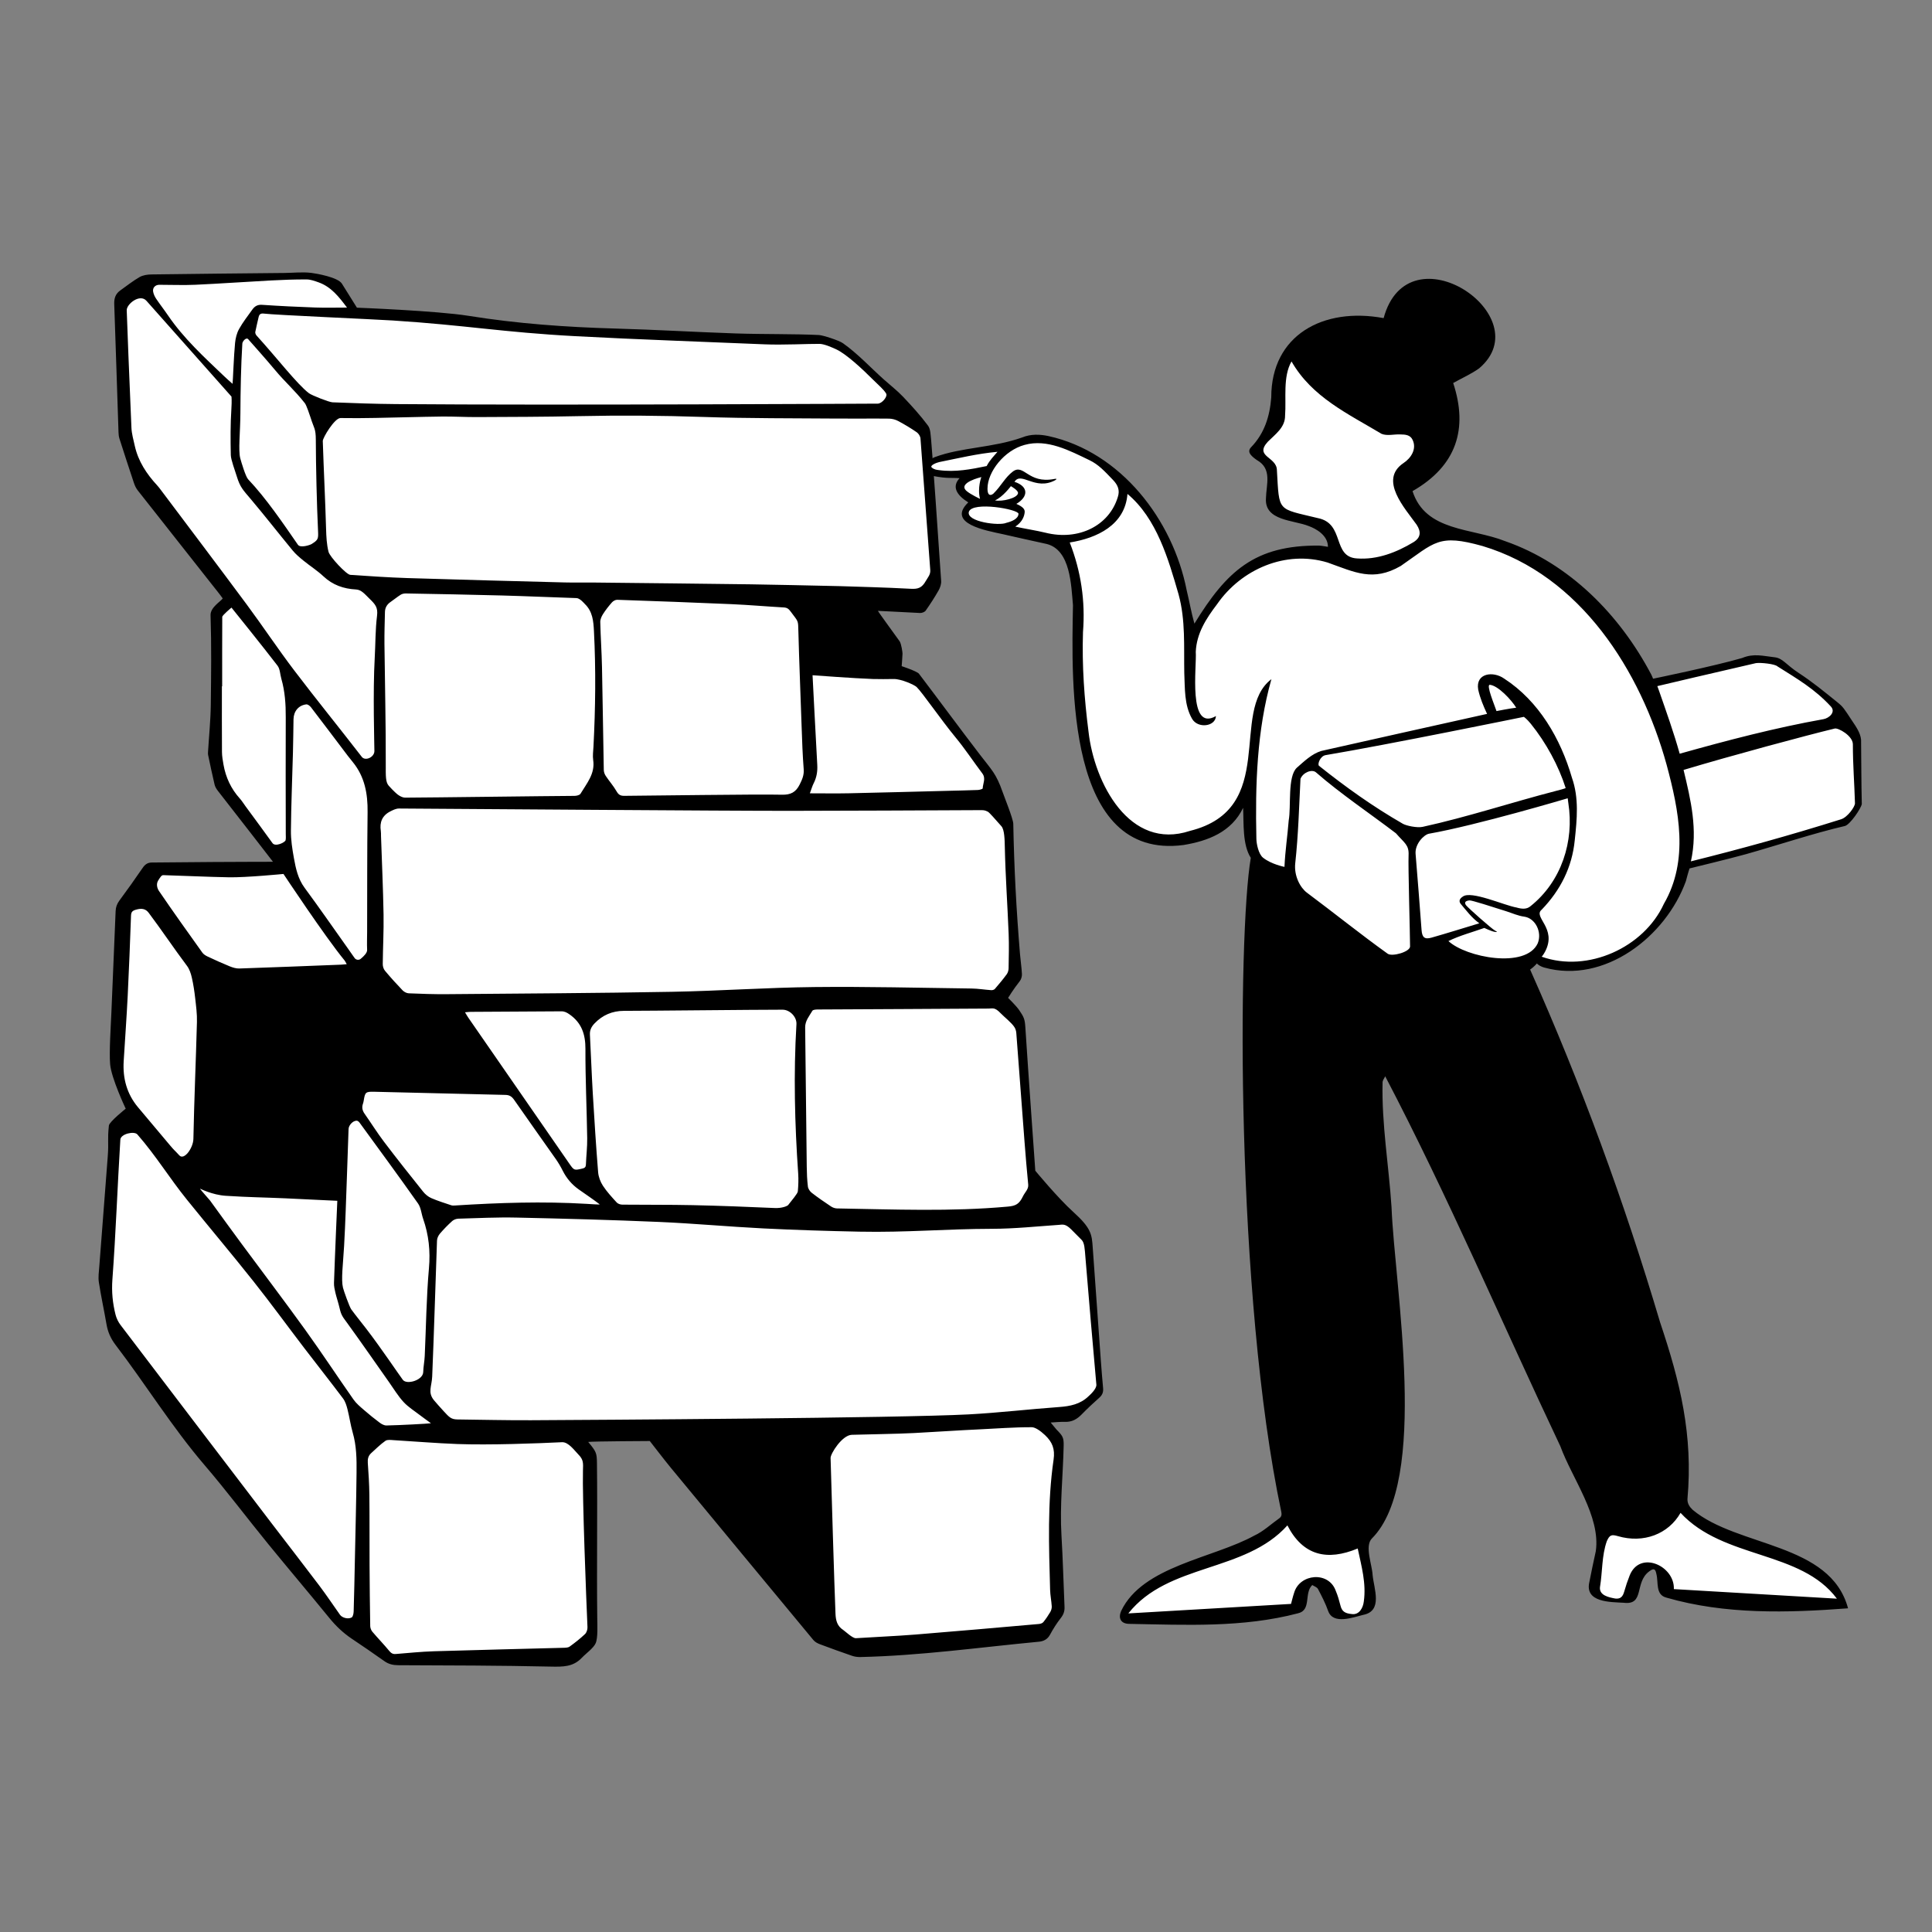 <svg width="238" height="238" viewBox="0 0 238 238" fill="none" xmlns="http://www.w3.org/2000/svg">
<rect x="0" y="0" width="238" height="238" fill="#808080" stroke="none"/>
<g clip-path="url(#clip0_413_1049)">
<path d="M13.729 138.696C13.528 144.512 12.972 150.191 12.548 156.056C12.276 157.728 12.753 159.325 13.035 160.94C13.378 162.497 13.404 164.177 14.482 165.475C19.517 172.573 24.689 179.585 30.293 186.256C33.7 190.618 37.303 194.813 40.807 199.105C42.722 201.503 45.033 202.477 47.521 204.368C47.959 204.68 48.424 204.815 49.076 204.817C55.261 204.841 61.559 204.85 67.829 204.988C69.298 205.02 70.457 205.045 71.45 203.997C71.924 203.503 72.819 202.859 73.088 202.302C73.55 198.322 73.068 193.899 73.24 189.789C73.249 186.63 73.259 183.362 73.222 180.268C73.207 179.039 73.17 178.993 72.216 177.83C72.058 177.653 72.181 177.338 72.418 177.315C73.158 177.232 79.533 177.073 80.297 177.323C86.362 185.03 93.279 193.107 100.448 201.838C100.577 201.992 100.811 202.139 101.109 202.252C102.714 202.76 104.272 203.631 105.956 203.811C111.272 203.695 116.645 203.116 121.84 202.557C123.842 202.341 125.911 202.118 127.95 201.925C128.493 201.873 128.839 201.656 129.073 201.223C129.485 200.455 129.942 199.749 130.43 199.125C130.723 198.751 130.84 198.41 130.821 197.983C130.476 191.355 130.243 184.709 130.714 178.093C130.734 177.183 130.653 177.069 129.91 176.314C129.864 176.267 129.491 175.813 129.186 175.44C129.021 175.255 129.162 174.933 129.407 174.923C130.282 174.855 130.885 174.826 131.197 174.84C131.876 174.869 132.437 174.619 133.014 174.027C133.663 173.361 134.386 172.676 135.222 171.934C135.507 171.681 135.609 171.423 135.574 171.044C135.462 169.798 135.37 168.681 135.293 167.63C134.981 163.326 134.626 158.445 134.293 153.678C134.186 152.154 134.138 151.458 132.01 149.54C129.996 147.662 127.34 144.604 127.22 144.243C127.211 144.119 126.329 131.82 125.995 126.57C125.934 125.624 125.85 125.443 125.291 124.616C124.821 123.829 123.659 123.182 123.917 122.763C123.944 122.718 124.598 121.652 125.367 120.68C125.775 120.078 125.464 119.269 125.443 118.596C124.875 112.655 124.636 107.24 124.507 101.479C124.415 100.893 123.575 98.578 123.216 97.687C122.471 95.438 121.698 94.793 120.462 93.156C119.037 91.296 117.61 89.39 116.23 87.546C115.159 86.116 114.053 84.638 112.954 83.191C112.812 83.04 111.816 82.641 110.978 82.366C110.911 82.344 110.853 82.3 110.813 82.241C110.774 82.181 110.756 82.111 110.761 82.04C110.762 82.029 110.848 80.921 110.863 80.516C110.864 80.331 110.707 79.382 110.561 79.176C106.45 73.424 106.752 75.137 113.353 75.196C113.514 75.203 113.73 75.103 113.776 75.038C114.381 74.178 114.897 73.37 115.352 72.568C115.977 68.289 114.221 55.166 114.352 53.847C114.312 53.381 114.271 52.899 114.063 52.619C113.106 51.333 112.031 50.162 111.011 49.087C109.767 47.843 108.327 46.765 107.093 45.513C105.403 43.84 103.311 41.842 100.868 41.588C92.659 41.495 84.078 41.124 75.816 40.791C65.97 40.584 51.5 38.24 43.957 38.22C43.905 38.218 43.855 38.203 43.81 38.177C43.765 38.151 43.728 38.115 43.7 38.071C43.686 38.048 42.269 35.776 41.85 35.11C40.519 33.903 36.981 33.759 35.027 33.944C29.635 34.01 24.125 34.04 18.676 34.124C17.329 34.078 16.669 34.904 15.675 35.547C15 36.059 14.281 36.392 14.389 37.447C14.58 42.75 14.739 47.967 14.916 53.231C15.307 55.426 16.269 57.558 16.799 59.394C16.911 59.727 17.049 59.999 17.208 60.202C20.269 64.098 23.296 67.919 26.344 71.789C26.765 72.324 27.333 73.023 27.695 73.535C27.73 73.585 27.75 73.643 27.753 73.703C27.756 73.763 27.742 73.823 27.712 73.875C27.33 74.435 26.223 74.991 26.255 75.773C26.37 79.422 26.334 82.526 26.292 86.12C26.318 88.407 26.023 90.666 25.946 92.932C26.206 94.146 26.454 95.379 26.747 96.597C28.12 99.257 35.221 106.562 33.629 106.48C30.969 106.511 22.381 106.503 18.692 106.57C18.334 106.573 18.087 106.722 17.839 107.086C16.936 108.409 15.966 109.772 14.958 111.136C14.696 111.489 14.577 111.827 14.56 112.264C14.385 118.344 13.847 125.107 13.882 131.068C13.979 133.114 16.132 136.439 15.685 136.827C14.809 137.525 13.82 138.439 13.73 138.696L13.729 138.696Z" fill="white"/>
<path d="M114.708 54.233C114.632 53.618 114.652 52.88 114.317 52.429C113.382 51.173 112.32 50.006 111.241 48.868C110.525 48.114 109.69 47.472 108.912 46.777C107.227 45.273 105.685 43.585 103.843 42.282C103.343 41.929 101.37 41.295 100.884 41.271C97.91 41.122 94.007 41.191 90.571 41.074C85.654 40.906 80.742 40.611 75.825 40.474C69.761 40.304 63.725 39.872 57.734 38.909C53.807 38.278 43.969 37.903 43.969 37.903C43.969 37.903 42.542 35.614 42.118 34.941C41.619 34.147 38.966 33.694 38.383 33.621C37.276 33.482 36.144 33.615 35.024 33.627C29.573 33.682 24.122 33.73 18.671 33.807C18.174 33.814 17.616 33.892 17.197 34.131C16.362 34.609 15.604 35.222 14.814 35.78C14.233 36.191 14.046 36.749 14.072 37.458C14.26 42.719 14.422 47.98 14.599 53.241C14.607 53.504 14.632 53.777 14.711 54.025C15.296 55.852 15.889 57.676 16.498 59.494C16.605 59.812 16.753 60.136 16.958 60.398C19.997 64.265 23.051 68.121 26.094 71.985C26.461 72.45 27.077 73.21 27.436 73.718C27.238 74.066 25.907 74.797 25.938 75.783C26.059 79.657 26.011 82.93 25.967 86.806C25.945 88.738 25.746 90.669 25.629 92.6C25.621 92.732 25.609 92.87 25.636 92.997C25.895 94.223 26.147 95.451 26.439 96.67C26.506 96.952 26.685 97.226 26.868 97.459C28.924 100.073 33.628 106.162 33.628 106.162C33.628 106.162 28.46 106.171 26.258 106.189C23.735 106.209 21.212 106.231 18.689 106.252C18.192 106.256 17.863 106.488 17.577 106.907C16.645 108.272 15.685 109.618 14.702 110.947C14.404 111.351 14.262 111.752 14.243 112.251C14.079 116.409 13.89 120.567 13.722 124.725C13.66 126.242 13.436 129.592 13.566 131.095C13.717 132.847 15.486 136.579 15.486 136.579C15.486 136.579 13.465 138.19 13.415 138.651C13.217 140.48 13.416 140.616 13.274 142.452C12.924 146.978 12.573 151.505 12.231 156.032C12.183 156.673 12.081 157.334 12.178 157.959C12.447 159.701 12.825 161.426 13.125 163.163C13.287 164.098 13.645 164.902 14.229 165.668C17.963 170.556 21.194 175.81 25.21 180.497C27.904 183.641 30.393 186.958 33.01 190.168C35.506 193.23 38.066 196.241 40.561 199.305C41.362 200.289 42.253 201.142 43.301 201.849C44.655 202.761 46.008 203.676 47.337 204.625C47.873 205.009 48.416 205.131 49.074 205.134C55.324 205.158 61.575 205.168 67.822 205.305C69.371 205.339 70.606 205.349 71.68 204.216C72.198 203.669 73.094 203.053 73.376 202.433C73.668 201.794 73.585 200.152 73.575 199.378C73.499 193.165 73.613 186.477 73.538 180.264C73.523 178.951 73.444 178.828 72.461 177.629C73.044 177.549 80.046 177.517 80.046 177.517C80.046 177.517 81.95 179.982 82.615 180.787C88.472 187.877 94.332 194.963 100.204 202.04C100.396 202.271 100.708 202.439 100.997 202.548C102.312 203.044 103.634 203.52 104.963 203.976C105.278 204.084 105.63 204.135 105.963 204.128C113.342 203.967 120.647 202.936 127.98 202.24C128.556 202.185 129.041 201.951 129.352 201.372C129.737 200.656 130.179 199.96 130.68 199.32C131.009 198.899 131.16 198.489 131.138 197.969C131.009 195.027 130.936 192.081 130.76 189.142C130.539 185.45 130.953 181.78 131.031 178.099C131.053 177.078 130.911 176.88 130.136 176.091C130.09 176.044 129.431 175.239 129.431 175.239C129.902 175.202 130.777 175.139 131.183 175.156C132.03 175.193 132.665 174.838 133.241 174.248C133.943 173.528 134.679 172.839 135.432 172.171C135.798 171.846 135.933 171.486 135.89 171.015C135.787 169.88 135.692 168.743 135.61 167.606C135.272 162.964 134.936 158.321 134.611 153.677C134.5 152.089 134.455 151.317 132.222 149.304C130.305 147.576 127.537 144.22 127.537 144.22C127.537 144.22 126.65 131.859 126.311 126.55C126.246 125.53 126.131 125.291 125.553 124.438C125.197 123.911 124.187 122.928 124.187 122.928C124.187 122.928 124.849 121.845 125.616 120.877C125.793 120.652 125.903 120.3 125.89 120.014C125.854 119.201 125.723 118.392 125.656 117.578C125.197 112.029 124.932 107.04 124.824 101.472C124.813 100.884 123.714 98.148 123.515 97.581C122.706 95.275 122.187 94.885 120.714 92.962C118.184 89.662 115.721 86.311 113.207 82.999C112.969 82.686 111.077 82.064 111.077 82.064C111.077 82.064 111.164 80.944 111.18 80.527C111.186 80.376 111.034 79.295 110.819 78.992C110.028 77.877 108.242 75.455 108.145 75.25C108.459 75.25 111.86 75.45 113.34 75.513C113.572 75.523 113.91 75.398 114.035 75.22C114.603 74.414 115.141 73.582 115.627 72.725C115.82 72.385 115.964 71.948 115.939 71.567C115.682 67.585 114.791 54.918 114.708 54.233L114.708 54.233ZM48.391 39.481C57.448 40.064 61.849 40.93 70.912 41.415C78.668 41.83 86.433 42.087 94.194 42.417C96.433 42.513 99.612 42.346 100.963 42.361C101.533 42.367 102.558 42.815 103.079 43.066C104.246 43.631 106.129 45.345 107.606 46.828C108.274 47.498 108.822 47.93 109.159 48.473C109.386 48.838 108.651 49.723 108.127 49.723C107.603 49.723 68.546 49.946 48.755 49.778C46.154 49.755 43.554 49.665 40.955 49.56C40.531 49.543 38.406 48.702 38.064 48.444C36.621 47.357 34.132 44.11 31.603 41.333C31.505 41.225 31.424 41.027 31.449 40.892C31.564 40.278 31.727 39.674 31.858 39.062C31.937 38.691 32.143 38.584 32.511 38.632C33.829 38.804 45.965 39.325 48.391 39.481ZM38.393 67.016C38.186 67.146 36.999 67.54 36.701 67.109C34.853 64.44 32.804 61.407 30.561 59.036C30.256 58.714 29.715 56.898 29.597 56.454C29.336 55.468 29.603 53.21 29.614 50.907C29.627 48.135 29.684 45.08 29.852 42.324C29.869 42.037 30.334 41.511 30.573 41.783C30.811 42.055 32.762 44.237 33.803 45.49C35.197 47.168 36.212 47.967 37.564 49.679C37.744 49.906 38.163 51.134 38.252 51.421C38.681 52.802 38.9 52.731 38.905 54.198C38.916 57.426 39.023 62.122 39.177 65.347C39.226 66.376 39.217 66.496 38.393 67.016V67.016ZM19.626 35.083C21.106 35.082 22.588 35.147 24.065 35.08C27.173 34.937 30.277 34.714 33.383 34.549C34.843 34.472 36.306 34.417 37.767 34.424C38.257 34.426 38.759 34.61 39.233 34.777C40.794 35.328 41.761 36.573 42.746 37.89C41.392 37.89 40.105 37.928 38.821 37.882C36.64 37.804 34.459 37.698 32.282 37.551C31.719 37.513 31.372 37.731 31.085 38.133C30.523 38.92 29.92 39.688 29.451 40.529C29.167 41.038 29.016 41.66 28.957 42.246C28.804 43.775 28.686 47.123 28.648 47.284C28.304 46.982 27.907 46.628 27.627 46.361C25.156 44.001 22.628 41.695 20.689 38.843C20.22 38.153 19.702 37.496 19.237 36.804C19.064 36.546 18.922 36.24 18.866 35.938C18.775 35.447 19.124 35.083 19.626 35.083ZM19.799 60.335C19.662 60.153 19.524 59.97 19.37 59.803C18.062 58.391 17.024 56.824 16.601 54.913C16.439 54.178 16.224 53.438 16.191 52.693C15.966 47.531 15.625 38.989 15.611 38.218C15.598 37.446 17.235 36.146 18.042 37.057C20.94 40.324 28.516 48.856 28.516 48.856C28.516 48.856 28.571 49.347 28.504 50.367C28.381 52.26 28.391 54.164 28.433 56.061C28.446 56.647 28.956 57.981 29.163 58.665C29.58 60.042 29.955 60.373 30.879 61.468C32.641 63.557 34.321 65.716 36.062 67.824C36.443 68.286 36.915 68.681 37.382 69.061C38.191 69.721 39.084 70.285 39.842 70.996C40.988 72.072 42.328 72.536 43.857 72.616C44.525 72.651 44.952 73.204 45.482 73.718C46.232 74.446 46.578 74.819 46.446 75.866C46.231 77.575 46.261 79.314 46.162 81.039C45.922 85.235 46.121 91.763 46.121 92.523C46.121 93.283 44.999 93.794 44.568 93.236C41.817 89.676 38.977 86.184 36.256 82.602C34.234 79.942 32.384 77.152 30.394 74.467C26.888 69.737 23.334 65.043 19.799 60.336L19.799 60.335ZM62.275 134.88C62.764 134.891 63.053 135.082 63.333 135.485C65.031 137.934 66.767 140.356 68.478 142.796C68.792 143.245 69.073 143.724 69.319 144.214C69.789 145.15 70.434 145.913 71.292 146.522C72.013 147.034 73.18 147.817 73.876 148.364C73.866 148.413 72.62 148.322 72.255 148.3C66.861 147.98 61.474 148.16 56.088 148.501C55.92 148.512 55.737 148.525 55.582 148.473C54.756 148.195 53.918 147.937 53.121 147.589C52.743 147.424 52.383 147.124 52.123 146.798C50.497 144.766 48.879 142.727 47.307 140.654C46.459 139.536 45.714 138.339 44.906 137.19C44.632 136.8 44.555 136.408 44.713 135.962C44.757 135.838 44.785 135.708 44.806 135.578C44.971 134.55 45.038 134.467 46.099 134.492C51.491 134.615 56.883 134.758 62.275 134.88L62.275 134.88ZM57.283 124.702C57.589 124.677 57.787 124.649 57.985 124.648C61.707 124.626 65.43 124.612 69.152 124.583C69.558 124.58 69.839 124.737 70.169 124.968C71.664 126.017 72.124 127.434 72.118 129.221C72.106 132.884 72.28 136.548 72.337 140.212C72.353 141.291 72.218 142.373 72.178 143.454C72.167 143.761 72.048 143.881 71.765 143.948C70.72 144.195 70.725 144.201 70.105 143.305C65.966 137.323 61.825 131.342 57.686 125.36C57.561 125.179 57.456 124.985 57.283 124.702ZM98.327 144.563C98.378 145.295 98.348 146.037 98.283 146.768C98.26 147.034 97.53 147.882 97.097 148.441C96.994 148.573 96.336 148.855 95.451 148.815C92.076 148.663 88.698 148.534 85.32 148.46C82.434 148.398 79.547 148.429 76.661 148.398C76.426 148.395 76.123 148.297 75.973 148.133C75.373 147.474 74.758 146.813 74.274 146.071C73.958 145.587 73.728 144.972 73.682 144.398C73.424 141.181 73.218 137.959 73.027 134.736C72.884 132.31 72.797 129.88 72.671 127.453C72.643 126.896 72.859 126.474 73.232 126.082C74.216 125.049 75.424 124.53 76.856 124.525C79.895 124.524 92.926 124.382 96.401 124.382C97.301 124.381 98.166 125.272 98.113 126.166C97.746 132.304 97.903 138.434 98.327 144.563L98.327 144.563ZM45.226 117.02C45.242 117.375 44.835 117.783 44.439 118.114C44.205 118.31 43.854 118.262 43.679 118.012C43.372 117.572 43.081 117.155 42.786 116.74C41.037 114.277 39.314 111.795 37.522 109.364C36.706 108.258 36.438 106.991 36.207 105.709C36.006 104.596 35.827 103.457 35.837 102.332C35.867 99.123 36.002 95.916 36.087 92.707C36.123 91.34 36.136 89.973 36.157 88.605C36.172 87.626 36.777 86.883 37.732 86.771C37.91 86.751 38.173 86.951 38.304 87.121C39.824 89.104 41.327 91.1 42.834 93.093C43.007 93.322 43.302 93.687 43.483 93.909C44.923 95.685 45.312 97.772 45.283 100.036C45.221 104.956 45.241 109.877 45.226 114.797C45.224 115.538 45.191 116.281 45.226 117.02H45.226ZM42.939 139.084C42.955 138.607 43.475 138.053 43.939 138.055C44.057 138.055 44.209 138.18 44.289 138.289C46.705 141.605 49.136 144.911 51.501 148.263C51.865 148.779 51.907 149.517 52.126 150.143C52.818 152.121 53.029 154.11 52.842 156.231C52.524 159.823 52.489 163.44 52.322 167.045C52.291 167.708 52.153 168.366 52.135 169.028C52.108 170.025 50.111 170.62 49.624 169.979C49.138 169.337 46.957 166.077 45.118 163.686C44.506 162.889 43.866 162.112 43.273 161.301C43.045 160.989 42.343 159.011 42.252 158.635C42.002 157.605 42.26 155.765 42.389 153.492C42.551 150.648 42.629 147.799 42.736 144.952C42.809 142.996 42.87 141.04 42.939 139.084L42.939 139.084ZM30.241 99.314C30.006 98.992 29.795 98.648 29.529 98.353C28.46 97.163 27.813 95.772 27.534 94.207C27.442 93.687 27.348 93.158 27.344 92.632C27.325 89.935 27.335 87.238 27.335 84.541H27.369C27.369 81.693 27.363 78.844 27.379 75.995C27.38 75.791 28.516 74.85 28.516 74.85C28.516 74.85 32.485 79.774 34.19 82.006C34.506 82.421 34.502 83.078 34.659 83.62C35.104 85.166 35.209 86.744 35.201 88.349C35.177 93.154 35.2 97.96 35.204 102.765C35.205 103.012 35.233 103.266 35.182 103.503C35.125 103.773 33.923 104.354 33.571 103.866C32.473 102.34 31.353 100.83 30.241 99.314L30.241 99.314ZM19.488 108.467C19.768 108.018 19.905 107.802 20.121 107.808C22.797 107.887 25.545 108.025 28.222 108.073C30.327 108.111 34.92 107.661 34.92 107.661C34.92 107.661 40.063 115.428 42.45 118.319C42.531 118.418 42.58 118.543 42.713 118.778C42.407 118.804 42.208 118.828 42.008 118.836C37.833 118.999 33.658 119.169 29.481 119.308C29.088 119.321 28.668 119.19 28.296 119.04C27.383 118.67 26.485 118.26 25.592 117.842C25.347 117.727 25.081 117.568 24.929 117.355C23.128 114.837 21.328 112.318 19.586 109.761C19.371 109.446 19.207 108.917 19.488 108.467L19.488 108.467ZM15.237 130.726C15.402 128.037 15.597 125.35 15.732 122.66C15.896 119.379 16.02 116.097 16.139 112.814C16.155 112.36 16.288 112.194 16.752 112.061C17.429 111.867 17.928 111.929 18.318 112.448C19.925 114.589 21.432 116.847 23.039 118.988C23.34 119.39 23.514 119.923 23.629 120.422C23.82 121.252 23.947 122.101 24.043 122.948C24.154 123.925 24.287 124.911 24.261 125.889C24.134 130.692 23.918 135.493 23.824 140.296C23.802 141.414 22.685 142.977 22.092 142.331C21.5 141.685 21.506 141.76 20.984 141.14C19.652 139.558 18.317 137.978 16.991 136.39C15.622 134.748 15.109 132.834 15.237 130.726ZM43.923 181.4C43.886 184.971 43.792 188.542 43.718 192.113C43.674 194.24 43.633 196.367 43.567 198.494C43.559 198.761 43.484 199.17 43.31 199.259C42.843 199.499 42.136 199.279 41.885 198.924C41.038 197.731 40.227 196.512 39.347 195.345C37.415 192.784 35.443 190.252 33.496 187.701C27.275 179.547 21.056 171.391 14.85 163.226C14.572 162.86 14.35 162.411 14.237 161.966C13.877 160.548 13.735 159.122 13.845 157.633C14.268 151.931 14.472 146.093 14.825 140.385C14.869 139.685 16.529 139.297 16.926 139.753C19.271 142.446 20.806 145.036 23.049 147.814C25.756 151.167 28.537 154.459 31.214 157.833C33.363 160.541 35.397 163.338 37.496 166.085C39.076 168.152 40.692 170.192 42.255 172.271C42.535 172.643 42.687 173.138 42.805 173.6C43.05 174.555 43.18 175.541 43.453 176.487C43.92 178.101 43.941 179.752 43.923 181.4H43.923ZM43.553 172.412C41.557 169.567 39.647 166.66 37.615 163.84C35.052 160.281 32.397 156.789 29.79 153.261C28.471 151.477 27.169 149.679 25.868 147.882C25.765 147.74 24.707 146.589 24.638 146.424C24.638 146.424 26.151 147.203 27.807 147.308C30.819 147.5 32.202 147.489 35.217 147.622C36.904 147.697 38.591 147.789 40.279 147.865C41.499 147.92 41.553 147.923 41.553 147.923C41.553 147.923 41.24 155.064 41.144 158.043C41.13 158.451 41.231 158.868 41.322 159.271C41.422 159.714 41.705 160.57 41.831 161.135C42.038 162.057 42.232 162.235 42.766 162.972C44.517 165.385 46.211 167.839 47.931 170.274C48.512 171.096 49.035 171.974 49.712 172.709C50.294 173.341 51.056 173.81 51.745 174.342C52.144 174.649 52.557 174.938 53.089 175.328C52.78 175.381 49.238 175.573 47.605 175.602C47.329 175.607 47.011 175.435 46.776 175.26C46.107 174.761 45.458 174.237 44.829 173.688C44.376 173.293 43.894 172.898 43.553 172.412L43.553 172.412ZM72.065 201.3C71.475 201.858 70.831 202.364 70.172 202.84C69.981 202.978 69.668 202.982 69.41 202.989C64.094 203.133 58.776 203.252 53.461 203.416C51.888 203.465 50.318 203.628 48.748 203.754C48.385 203.784 48.177 203.648 47.945 203.366C47.281 202.561 46.55 201.812 45.876 201.016C45.721 200.832 45.611 200.549 45.607 200.309C45.564 197.784 45.538 195.258 45.525 192.733C45.51 189.864 45.533 186.994 45.501 184.126C45.487 182.816 45.401 181.506 45.308 180.199C45.274 179.722 45.372 179.331 45.718 179.016C46.294 178.493 46.849 177.936 47.482 177.492C47.723 177.323 48.156 177.391 48.498 177.411C51.112 177.565 53.724 177.789 56.339 177.887C60.249 178.034 66.199 177.812 69.235 177.663C70.03 177.624 70.782 178.704 71.247 179.174C71.899 179.832 71.841 180.234 71.813 181.195C71.724 184.289 72.222 197.126 72.37 200.448C72.383 200.732 72.264 201.113 72.065 201.3L72.065 201.3ZM129.789 179.812C129.016 185.132 129.212 190.496 129.361 195.85C129.38 196.528 129.521 197.202 129.563 197.88C129.577 198.107 129.504 198.369 129.389 198.568C129.133 199.006 128.846 199.432 128.526 199.826C128.415 199.962 128.174 200.039 127.986 200.056C122.917 200.499 117.849 200.951 112.777 201.357C110.336 201.552 107.887 201.647 105.443 201.807C105.026 201.835 104.106 200.941 103.872 200.791C103.131 200.316 102.958 199.62 102.923 198.797C102.785 195.534 102.406 182.74 102.318 179.608C102.303 179.079 103.735 176.791 104.929 176.752C107.205 176.678 110.336 176.652 112.609 176.533C115.356 176.391 118.101 176.194 120.848 176.071C122.421 176 124.958 175.807 127.104 175.817C127.51 175.819 128.133 176.223 128.728 176.785C129.629 177.636 129.982 178.486 129.789 179.812H129.789ZM130.43 150.891C130.902 150.859 131.223 150.715 131.956 151.443C132.009 151.496 133.168 152.666 133.221 152.716C133.606 153.079 133.626 153.856 133.711 154.888C134.14 160.115 134.59 165.34 135.059 170.563C135.11 171.123 134.208 171.891 134.101 171.995C133.084 172.986 131.827 173.233 130.459 173.331C126.747 173.596 123.046 174.039 119.331 174.236C110.641 174.697 73.296 174.916 65.432 174.956C62.412 174.971 59.392 174.895 56.371 174.86C55.586 174.85 55.368 174.622 54.626 173.81C54.25 173.399 53.683 172.768 53.458 172.491C52.662 171.513 53.19 170.795 53.241 169.57C53.476 163.988 53.629 158.403 53.834 152.819C53.845 152.529 54.001 152.196 54.193 151.97C54.66 151.422 55.169 150.905 55.703 150.421C55.893 150.25 56.203 150.135 56.461 150.127C58.853 150.06 61.247 149.939 63.637 149.992C69.486 150.12 75.335 150.277 81.18 150.528C85.466 150.713 89.744 151.112 94.03 151.327C97.975 151.524 101.926 151.646 105.876 151.726C111.688 151.843 116.43 151.386 122.242 151.374C124.972 151.369 127.702 151.078 130.43 150.891L130.43 150.891ZM124.983 126.562C125.104 126.76 125.178 127.012 125.196 127.245C125.539 131.696 125.865 136.148 126.206 140.6C126.343 142.38 126.493 144.16 126.665 145.937C126.72 146.496 126.256 146.873 126.016 147.372C125.559 148.324 125.132 148.551 124.172 148.638C117.153 149.277 110.128 148.984 103.103 148.864C102.855 148.86 102.578 148.758 102.369 148.619C101.563 148.082 100.763 147.533 99.998 146.941C99.77 146.765 99.556 146.445 99.523 146.168C99.424 145.36 99.392 144.54 99.382 143.725C99.311 138.008 99.254 132.291 99.186 126.574C99.176 125.752 99.697 125.164 100.073 124.52C100.155 124.38 100.515 124.356 100.747 124.356C104.45 124.346 118.121 124.262 121.786 124.244C122.289 124.241 122.535 124.053 123.262 124.813C123.729 125.302 124.628 125.983 124.983 126.562V126.562ZM121.697 99.995C121.896 100.099 122.714 101.059 123.361 101.78C123.747 102.21 123.763 103.494 123.782 104.356C123.859 107.924 124.113 111.488 124.254 115.055C124.31 116.459 124.271 117.867 124.248 119.272C124.244 119.524 124.165 119.817 124.019 120.016C123.56 120.64 123.063 121.236 122.557 121.823C122.467 121.927 122.261 121.987 122.115 121.977C121.303 121.921 120.493 121.784 119.682 121.773C113.226 121.69 106.769 121.523 100.314 121.593C94.466 121.656 88.622 122.072 82.773 122.178C73.524 122.346 64.273 122.391 55.023 122.471C53.466 122.485 51.907 122.43 50.352 122.365C50.09 122.354 49.777 122.19 49.592 121.997C48.842 121.216 48.115 120.412 47.421 119.582C47.248 119.376 47.148 119.041 47.151 118.766C47.169 116.733 47.284 114.7 47.25 112.668C47.194 109.44 47.045 106.214 46.936 102.987C46.929 102.778 46.946 102.566 46.913 102.361C46.745 101.295 47.084 100.468 48.06 99.967C48.398 99.794 48.781 99.599 49.143 99.6C57.254 99.645 89.511 99.898 97.528 99.885C105.239 99.872 112.95 99.839 120.66 99.801C121.114 99.798 121.301 99.785 121.698 99.995L121.697 99.995ZM73.074 93.632C73.324 95.316 72.281 96.494 71.514 97.775C71.408 97.952 71.029 98.041 70.775 98.043C67.28 98.06 53.376 98.248 49.919 98.261C49.486 98.263 48.969 97.907 48.653 97.584C48.337 97.26 48.269 97.228 47.884 96.788C47.498 96.347 47.517 95.614 47.522 94.241C47.539 89.263 47.413 84.286 47.359 79.308C47.346 77.999 47.393 76.69 47.421 75.381C47.433 74.852 47.678 74.451 48.117 74.151C48.54 73.863 48.934 73.53 49.367 73.259C49.544 73.149 49.791 73.103 50.005 73.107C53.955 73.181 57.905 73.249 61.855 73.357C64.911 73.44 67.966 73.582 71.023 73.678C71.451 73.692 71.991 74.352 72.044 74.403C73.004 75.321 73.105 76.515 73.168 77.742C73.411 82.491 73.354 87.237 73.108 91.983C73.08 92.533 72.994 93.096 73.074 93.632ZM73.946 76.629C73.938 76.305 74.099 75.939 74.28 75.655C74.605 75.144 74.983 74.661 75.385 74.207C75.535 74.037 75.817 73.88 76.033 73.888C80.722 74.049 85.412 74.218 90.099 74.424C92.258 74.519 94.413 74.709 96.571 74.832C96.978 74.855 97.171 75.023 97.411 75.35C98.37 76.66 98.316 76.327 98.353 77.851C98.433 81.136 98.643 86.249 98.751 89.533C98.809 91.279 98.872 93.028 99.007 94.769C99.062 95.484 98.816 96.028 98.514 96.638C98.043 97.589 97.407 97.926 96.329 97.899C93.197 97.823 80.24 98.021 76.896 98.038C76.444 98.04 76.2 97.91 75.964 97.498C75.579 96.826 75.055 96.235 74.623 95.588C74.485 95.382 74.385 95.107 74.38 94.861C74.298 90.626 74.247 86.389 74.158 82.154C74.119 80.312 73.989 78.472 73.946 76.629ZM110.081 83.646C111.038 83.631 112.646 84.374 112.906 84.621C113.598 85.278 115.95 88.707 117.714 90.839C118.887 92.256 119.9 93.804 121.01 95.274C121.478 95.894 121.08 96.509 121.057 97.122C121.055 97.197 120.673 97.309 120.464 97.317C119.212 97.366 117.959 97.39 116.706 97.422C112.663 97.524 108.62 97.637 104.576 97.723C103.027 97.756 101.476 97.728 99.765 97.728C99.957 97.215 100.061 96.832 100.237 96.485C100.603 95.769 100.722 95.022 100.678 94.225C100.489 90.831 100.097 83.181 100.097 83.181C100.097 83.181 105.307 83.57 107.544 83.646C108.284 83.671 109.341 83.657 110.081 83.646ZM114.06 71.55C113.578 72.41 113.114 72.581 112.209 72.532C108.89 72.352 105.566 72.278 103.447 72.205C98.995 72.113 95.748 72.026 92.5 71.982C86.082 71.896 79.665 71.832 73.248 71.763C72.018 71.749 70.788 71.782 69.559 71.75C63.105 71.582 56.652 71.416 50.199 71.212C47.847 71.137 45.497 70.974 43.149 70.815C42.666 70.782 40.628 68.591 40.474 67.987C40.242 67.076 40.197 66.122 40.169 65.153C40.067 61.545 39.879 57.94 39.763 54.333C39.751 53.933 41.223 51.485 41.948 51.498C43.391 51.523 44.836 51.511 46.279 51.484C48.994 51.436 51.709 51.347 54.424 51.314C55.866 51.296 57.31 51.386 58.753 51.379C62.912 51.358 67.073 51.356 71.231 51.265C76.399 51.152 81.56 51.19 86.728 51.366C92.231 51.554 97.741 51.516 103.249 51.563C105.338 51.581 107.428 51.546 109.518 51.571C109.897 51.575 110.31 51.685 110.644 51.864C111.431 52.282 112.198 52.745 112.932 53.249C113.16 53.406 113.372 53.746 113.392 54.017C113.808 59.417 114.187 64.82 114.597 70.219C114.641 70.791 114.294 71.132 114.06 71.55V71.55Z" fill="black"/>
</g>
<g clip-path="url(#clip1_413_1049)">
<path d="M138.412 198.563C138.252 198.926 138.233 199.234 138.359 199.431C138.477 199.615 138.739 199.719 139.098 199.724C139.788 199.736 140.478 199.751 141.168 199.766C147.343 199.898 153.728 200.035 159.819 198.432L159.83 198.43C160.545 198.269 160.64 197.761 160.747 196.878C160.824 196.242 160.911 195.522 161.44 195.025C161.492 194.976 161.56 194.946 161.631 194.94C161.702 194.934 161.773 194.953 161.833 194.992C161.895 195.033 161.971 195.073 162.051 195.115C162.268 195.227 162.513 195.355 162.64 195.596C163.125 196.517 163.589 197.422 163.92 198.368C164.328 199.48 165.762 199.35 167.321 198.925C167.505 198.875 167.689 198.827 167.874 198.78C169.416 198.475 169.302 197.06 168.952 195.177C168.879 194.781 168.809 194.407 168.774 194.06C168.774 194.054 168.773 194.048 168.773 194.042C168.759 193.701 168.665 193.244 168.565 192.76C168.307 191.506 168.015 190.085 168.762 189.314C171.194 186.889 172.482 182.261 172.704 175.16C172.895 169.039 172.243 162.093 171.719 156.511C171.433 153.456 171.185 150.818 171.104 148.741C170.986 146.921 170.794 145.069 170.608 143.278C170.27 140.023 169.92 136.657 170 133.32C170.007 133.068 170.132 132.852 170.242 132.661C170.285 132.587 170.325 132.518 170.354 132.453C170.379 132.4 170.418 132.354 170.468 132.321C170.517 132.288 170.575 132.27 170.634 132.269C170.694 132.267 170.752 132.282 170.804 132.312C170.855 132.342 170.896 132.386 170.924 132.439C176.094 142.32 180.852 152.724 185.453 162.784C187.745 167.797 190.116 172.98 192.504 178.025C192.508 178.034 192.512 178.043 192.515 178.052C192.954 179.253 193.577 180.502 194.237 181.826C195.764 184.887 197.343 188.052 196.898 191.133C196.897 191.14 196.896 191.147 196.894 191.154C196.834 191.435 196.774 191.716 196.713 191.997C196.502 192.977 196.283 193.991 196.093 194.991C196.093 194.994 196.092 194.997 196.092 195C195.979 195.511 196.037 195.907 196.268 196.207C196.859 196.977 198.537 197.149 199.649 197.185C201.269 197.236 201.415 196.714 201.665 195.695C201.852 194.935 202.085 193.988 202.952 193.338C203.232 193.123 203.565 192.917 203.884 193.04C204.196 193.16 204.301 193.512 204.362 193.844C204.44 194.152 204.463 194.489 204.486 194.814C204.551 195.733 204.627 196.306 205.35 196.499C212.052 198.438 218.964 198.447 227.244 197.838C225.79 193.238 221.031 191.621 216.424 190.056C213.496 189.062 210.469 188.034 208.325 186.246C208.321 186.243 208.317 186.239 208.312 186.235C207.979 185.926 207.538 185.426 207.558 184.658C207.559 184.652 207.559 184.645 207.56 184.639C208.244 176.967 206.783 170.67 204.205 162.997C204.204 162.993 204.203 162.99 204.201 162.986C199.75 148.009 194.368 133.402 188.206 119.571C188.176 119.504 188.17 119.429 188.19 119.358C188.209 119.287 188.253 119.225 188.313 119.183C188.782 118.853 189.077 118.492 189.08 118.488C189.109 118.452 189.146 118.423 189.188 118.402C189.23 118.382 189.276 118.371 189.322 118.371C189.368 118.37 189.414 118.38 189.456 118.399C189.498 118.417 189.535 118.445 189.566 118.479C189.577 118.492 189.817 118.745 190.325 118.886C197.53 120.887 204.956 115.11 207.379 108.455C207.697 107.236 207.833 106.879 207.839 106.865C207.857 106.817 207.887 106.774 207.925 106.741C207.964 106.707 208.01 106.683 208.06 106.671C208.111 106.658 213.248 105.412 214.993 104.92C216.347 104.539 217.741 104.118 219.218 103.674C221.911 102.862 224.696 102.023 227.194 101.444C227.618 101.345 228.932 99.523 229.035 99.02C228.992 97.219 228.979 95.388 228.966 93.618C228.96 92.791 228.954 91.965 228.946 91.139C228.87 90.43 228.434 89.777 228.011 89.145C227.971 89.085 227.932 89.025 227.892 88.966C227.776 88.79 227.672 88.632 227.578 88.49C226.871 87.415 226.762 87.249 226.094 86.713C225.892 86.551 225.69 86.388 225.488 86.226C224.107 85.113 222.914 84.152 221.368 83.141C220.762 82.745 220.324 82.375 219.972 82.078C219.426 81.617 219.097 81.339 218.58 81.284C218.293 81.253 218.02 81.214 217.755 81.177C216.715 81.029 215.816 80.901 214.738 81.349C214.727 81.354 214.716 81.358 214.705 81.361C211.294 82.357 203.775 83.906 203.7 83.921C203.535 83.955 203.372 83.855 203.329 83.692C203.286 83.53 203.283 83.531 203.135 83.243C198.941 75.28 192.605 69.495 185.295 66.957C185.29 66.955 185.286 66.954 185.281 66.952C184.164 66.507 182.89 66.213 181.659 65.93C178.345 65.168 174.919 64.379 173.705 60.597C173.683 60.528 173.685 60.453 173.711 60.386C173.737 60.318 173.786 60.261 173.849 60.225C178.95 57.307 180.587 52.952 178.715 47.28C178.692 47.21 178.694 47.134 178.721 47.066C178.748 46.997 178.798 46.94 178.862 46.904C179.225 46.702 179.586 46.514 179.935 46.332C180.68 45.944 181.384 45.578 182.02 45.124C183.785 43.621 184.316 41.695 183.517 39.7C182.354 36.797 178.759 34.498 175.668 34.678C173.966 34.778 171.732 35.655 170.753 39.271C170.733 39.348 170.684 39.414 170.616 39.457C170.549 39.499 170.467 39.515 170.389 39.5C166.315 38.742 162.561 39.486 160.09 41.541C158.015 43.267 156.919 45.828 156.921 48.95C156.921 48.958 156.921 48.966 156.921 48.974C156.711 51.701 155.893 53.717 154.344 55.319C154.176 55.493 154.17 55.628 154.321 55.818C154.508 56.053 154.783 56.255 155.004 56.406C156.676 57.359 156.506 58.926 156.356 60.308C156.316 60.671 156.276 61.047 156.268 61.401C156.268 61.406 156.267 61.411 156.267 61.415C156.156 63.097 157.529 63.542 159.637 64.03C160.251 64.172 160.831 64.306 161.32 64.502C161.935 64.723 163.906 65.574 163.906 67.363C163.906 67.409 163.896 67.455 163.877 67.497C163.857 67.539 163.829 67.576 163.793 67.606C163.758 67.635 163.716 67.657 163.672 67.669C163.627 67.681 163.581 67.683 163.535 67.676C163.185 67.615 162.638 67.53 162.516 67.529C154.705 67.45 151.299 70.653 147.408 76.99C147.376 77.043 147.329 77.085 147.273 77.111C147.217 77.137 147.155 77.147 147.094 77.138C147.033 77.13 146.976 77.104 146.929 77.064C146.883 77.023 146.849 76.97 146.832 76.911C146.595 76.073 146.415 75.227 146.24 74.41C146.127 73.882 146.01 73.337 145.88 72.799C145.879 72.795 145.878 72.79 145.877 72.785C144.338 64.946 138.552 56.107 129.094 54.03C127.901 53.776 126.898 53.827 126.03 54.186C126.025 54.188 126.02 54.19 126.015 54.191C124.173 54.845 122.272 55.148 120.434 55.441C118.606 55.733 116.879 56.008 115.288 56.601C114.791 56.786 114.353 57.264 114.402 57.567C114.462 57.933 114.766 58.279 115.08 58.337C116.22 58.551 116.745 58.555 117.301 58.56C117.58 58.562 117.868 58.564 118.234 58.594C118.294 58.599 118.351 58.62 118.399 58.656C118.447 58.692 118.483 58.74 118.505 58.796C118.526 58.852 118.532 58.913 118.52 58.971C118.509 59.03 118.481 59.084 118.44 59.127C118.14 59.446 118.015 59.753 118.055 60.064C118.119 60.552 118.6 61.09 119.447 61.619C119.488 61.645 119.522 61.679 119.548 61.72C119.573 61.761 119.589 61.807 119.594 61.855C119.599 61.903 119.593 61.952 119.577 61.997C119.56 62.042 119.534 62.083 119.499 62.117C118.944 62.652 118.717 63.116 118.825 63.493C119.126 64.543 121.768 65.103 123.188 65.405C123.325 65.434 123.455 65.462 123.574 65.487L123.593 65.492C125.37 65.895 127.207 66.312 129.016 66.703L129.027 66.706C131.921 67.438 132.23 71.287 132.435 73.833C132.453 74.066 132.473 74.298 132.494 74.53C132.495 74.542 132.495 74.553 132.495 74.565L132.486 75.032C132.342 82.476 132.075 96.332 138.082 101.701C140.081 103.488 142.662 104.187 145.755 103.781C149.456 103.166 151.71 101.768 152.849 99.38C152.88 99.317 152.931 99.265 152.994 99.233C153.057 99.202 153.129 99.192 153.198 99.206C153.267 99.22 153.33 99.256 153.376 99.31C153.422 99.363 153.449 99.43 153.453 99.501C153.471 99.871 153.479 100.263 153.487 100.679C153.519 102.363 153.556 104.272 154.351 105.502C154.394 105.569 154.411 105.649 154.397 105.728C153.638 110.147 153.108 123.152 153.562 139.459C153.862 150.213 154.856 170.583 158.151 186.18C158.216 186.5 158.246 186.961 157.774 187.295C157.459 187.518 157.144 187.763 156.84 188.001C156.157 188.534 155.451 189.085 154.655 189.452C153.02 190.35 151.069 191.044 149.002 191.779C144.658 193.323 140.166 194.921 138.412 198.563L138.412 198.563Z" fill="white"/>
<path d="M229.352 99.043C229.289 96.403 229.29 93.762 229.262 91.121C229.176 90.257 228.628 89.503 228.156 88.791C227.149 87.27 227.092 87.108 226.292 86.466C224.632 85.134 223.323 84.04 221.541 82.876C220.013 81.877 219.613 81.076 218.613 80.969C217.199 80.817 216.061 80.456 214.616 81.057C211.177 82.061 203.635 83.611 203.635 83.611C203.635 83.611 203.587 83.43 203.417 83.099C199.553 75.763 193.338 69.414 185.398 66.658C181.302 65.026 175.612 65.504 174.007 60.501C179.435 57.395 180.877 52.821 179.016 47.181C180.149 46.551 181.254 46.063 182.214 45.375C189.784 38.954 173.488 27.953 170.447 39.189C163.011 37.806 156.598 41.273 156.604 48.95C156.425 51.281 155.771 53.386 154.115 55.099C153.811 55.414 153.847 55.733 154.072 56.016C154.28 56.276 154.566 56.492 154.836 56.676C156.745 57.756 155.989 59.666 155.95 61.395C155.766 64.168 159.344 64.051 161.207 64.799C162.135 65.131 163.589 65.952 163.589 67.363C163.589 67.363 162.722 67.214 162.519 67.212C154.547 67.132 151.09 70.387 147.137 76.824C146.751 75.458 146.522 74.099 146.188 72.725C144.483 64.041 138.091 55.681 129.162 53.72C128.067 53.487 126.961 53.457 125.909 53.893C122.297 55.175 118.433 55.091 115.177 56.304C114.595 56.52 114.006 57.113 114.089 57.619C114.172 58.125 114.581 58.567 115.021 58.649C116.773 58.978 117.145 58.823 118.208 58.91C117.22 59.963 117.854 60.998 119.279 61.889C116.559 64.512 121.505 65.36 123.506 65.798C125.319 66.209 127.132 66.62 128.949 67.013C131.885 67.757 131.952 72.103 132.178 74.559C131.996 84.169 131.342 106 145.801 104.095C148.818 103.595 151.714 102.497 153.136 99.517C153.231 101.397 153.037 104.054 154.084 105.674C152.474 115.048 152.203 159.561 157.841 186.245C157.908 186.581 157.876 186.835 157.59 187.037C156.569 187.758 155.629 188.656 154.512 189.169C149.426 191.967 140.775 192.916 138.124 198.43C137.708 199.369 138.098 200.027 139.093 200.041C146.057 200.167 153.092 200.53 159.9 198.739C161.591 198.358 160.616 196.234 161.657 195.257C161.897 195.416 162.241 195.52 162.359 195.744C162.826 196.63 163.29 197.531 163.62 198.473C164.244 200.171 166.676 199.236 167.935 198.933C170.376 198.45 169.26 195.742 169.09 194.029C169.039 192.807 168.089 190.464 168.99 189.534C176.099 182.447 171.804 158.61 171.421 148.725C171.089 143.592 170.193 138.479 170.317 133.328C170.324 133.078 170.529 132.833 170.642 132.586C178.387 147.387 185.04 162.998 192.217 178.161C193.674 182.15 197.203 186.795 196.584 191.088C196.31 192.368 196.025 193.646 195.781 194.932C195.238 197.408 198.371 197.349 200.031 197.442C202.625 197.762 201.324 194.954 203.142 193.592C203.702 193.161 203.927 193.225 204.051 193.911C204.315 194.944 203.918 196.444 205.267 196.805C212.537 198.908 220.182 198.689 227.658 198.125C225.478 190.002 214.072 190.625 208.528 186.003C208.139 185.642 207.86 185.228 207.875 184.667C208.578 176.786 206.99 170.291 204.505 162.896C200.103 148.084 194.785 133.558 188.495 119.442C189.01 119.079 189.326 118.688 189.326 118.688C189.326 118.688 189.607 119.016 190.239 119.192C197.646 121.249 205.194 115.403 207.682 108.549C208.001 107.322 208.134 106.979 208.134 106.979C208.134 106.979 213.308 105.725 215.079 105.225C218.969 104.129 223.445 102.639 227.265 101.753C227.9 101.606 229.277 99.566 229.353 99.043L229.352 99.043ZM197.099 195.516C197.412 193.645 197.306 191.651 197.94 189.858C198.285 189.091 198.503 188.999 199.317 189.237C202.472 190.154 205.528 188.985 207.024 186.366C212.328 192.106 221.826 190.96 226.284 196.938L206.2 195.759C206.315 192.891 202.01 190.931 200.756 194.08C200.497 194.732 200.272 195.397 200.083 196.073C199.91 196.692 199.617 196.997 198.982 196.922C198.215 196.778 196.985 196.548 197.098 195.516L197.099 195.516ZM204.164 84.522C204.164 84.522 212.451 82.565 216.315 81.688C216.901 81.604 218.66 81.788 218.964 82.091C221.461 83.665 223.517 84.849 225.536 87.025C226.187 87.726 225.322 88.469 224.631 88.593C218.671 89.659 212.822 91.193 206.918 92.849C206.193 90.243 205.281 87.709 204.395 85.157C204.214 84.657 204.164 84.522 204.164 84.522ZM162.321 63.819C157.299 62.594 157.599 63.138 157.3 57.924C157.286 56.248 154.472 56.278 156.187 54.41C157.119 53.477 158.326 52.648 158.307 51.187C158.469 49.061 158.015 46.426 159.098 44.523C161.628 48.935 166.053 50.966 170.195 53.446C170.904 53.73 171.754 53.474 172.504 53.517C173.101 53.523 173.739 53.559 174.02 54.197C174.548 55.311 173.825 56.435 172.885 57.051C169.837 59.117 173.053 62.592 174.517 64.642C175.093 65.527 175.015 66.24 174.119 66.793C172.036 68.049 169.658 68.975 167.18 68.794C164.057 68.617 165.722 64.478 162.321 63.819L162.321 63.819ZM115.678 57.915C115.414 57.879 115.091 57.861 114.787 57.597C114.483 57.333 115.396 56.988 115.702 56.922C118.119 56.44 120.402 55.88 122.881 55.657C122.453 56.164 121.932 56.664 121.545 57.413C119.61 57.817 117.67 58.186 115.678 57.915ZM119.062 60.476C117.918 59.463 120.89 58.77 120.89 58.77C120.89 58.77 120.381 60.096 120.728 61.455C120.728 61.455 119.531 60.891 119.062 60.476ZM123.971 64.406C123.132 64.805 118.998 64.293 119.354 63.04C119.82 61.728 125.493 62.737 125.468 63.3C125.438 63.946 124.559 64.26 123.971 64.406ZM122.572 61.639C123.535 61.227 124.527 59.89 124.527 59.89C124.527 59.89 125.438 60.389 125.409 60.742C125.357 61.37 123.426 61.827 122.572 61.639H122.572ZM128.8 65.626C127.757 65.365 126.11 65.11 125.071 64.872C125.96 64.306 126.203 63.538 126.231 63.064C126.252 62.72 125.982 62.413 125.202 62.073C126.717 61.182 126.706 59.913 124.973 59.355C125.806 58.029 127.497 60.47 129.953 59.175C130.011 59.144 130.416 58.901 129.844 59.009C126.642 59.616 126.144 57.09 124.782 58.079C123.804 58.812 123.343 59.86 122.366 60.816C122.301 60.879 121.649 61.367 121.648 60.194C121.646 58.111 123.729 55.472 126.217 54.807C128.997 54.03 131.774 55.52 134.207 56.688C135.32 57.222 136.038 58.008 137.112 59.127C137.717 59.757 137.974 60.395 137.704 61.222C136.63 64.787 132.837 66.635 128.8 65.626L128.8 65.626ZM168.006 197.281C167.915 198.072 167.44 198.956 166.541 198.833C165.647 198.756 165.311 198.483 165.134 197.801C164.973 197.179 164.801 196.551 164.547 195.963C163.671 193.516 160.099 193.857 159.42 196.216C159.257 196.697 159.146 197.197 159.04 197.583L138.999 198.753C143.908 192.545 153.354 193.748 158.593 187.911C160.511 191.644 163.493 192.322 167.255 190.756C167.719 192.953 168.319 195.038 168.006 197.281H168.006ZM173.521 105.348C173.453 106.691 173.698 114.919 173.703 116.591C173.705 117.255 171.498 117.885 170.944 117.487C167.563 115.061 164.333 112.455 160.995 109.966C160.204 109.376 159.383 107.935 159.56 106.33C159.942 102.843 160.026 99.449 160.204 95.946C160.508 95.16 161.615 94.711 162.118 95.15C165.121 97.774 168.794 100.234 171.965 102.653C173.001 103.847 173.586 104.069 173.521 105.348L173.521 105.348ZM187.727 88.307C187.727 88.307 188.1 88.571 188.572 89.154C190.47 91.503 192.007 94.352 192.874 97.081C192.874 97.081 192.785 97.155 191.69 97.428C186.202 98.846 180.796 100.645 175.262 101.857C174.556 102.012 173.224 101.714 172.821 101.483C169.143 99.367 165.81 96.99 162.488 94.341C162.266 94.164 162.618 93.138 163.305 93.022C170.986 91.736 187.727 88.307 187.727 88.307H187.727ZM183.535 84.361C184.533 84.446 186.19 86.211 186.779 87.181C186.047 87.26 184.351 87.597 184.351 87.597C184.118 86.88 183.034 84.318 183.535 84.361H183.535ZM175.119 114.56C174.884 111.435 174.643 108.31 174.384 105.187C174.284 103.968 175.417 102.812 176.043 102.702C181.924 101.669 193.124 98.338 193.124 98.338C193.124 98.338 193.163 98.605 193.198 98.91C193.947 103.646 192.347 108.594 188.55 111.623C188.055 112.06 187.412 111.967 186.81 111.793C185.324 111.543 181.21 109.667 180.196 110.452C179.803 110.706 179.682 111.013 179.938 111.343C180.679 112.217 181.277 113.042 182.233 113.74C180.193 114.356 178.276 114.958 176.345 115.507C175.482 115.753 175.188 115.468 175.119 114.56ZM189.429 116.21C187.96 119.38 180.572 117.937 178.43 115.928C179.785 115.256 181.425 114.822 182.847 114.313C182.847 114.313 183.712 114.715 184.074 114.782C184.435 114.85 184.542 114.827 184.165 114.636C183.788 114.446 180.827 111.823 180.602 111.518C180.378 111.212 180.451 110.977 181.025 110.918C181.293 110.891 183.812 111.701 185.553 112.256C186.305 112.496 186.993 112.817 187.772 112.923C189.128 113.108 189.999 114.821 189.429 116.21ZM204.968 111.348C202.515 116.71 195.614 119.876 189.919 117.856C189.919 117.856 190.138 117.618 190.352 117.201C191.837 114.321 188.811 112.981 189.915 112.065C192.221 109.67 193.664 106.841 193.991 103.505C194.267 100.921 194.528 98.298 193.641 95.795C192.249 91.004 189.565 86.359 185.297 83.596C183.956 82.638 181.747 82.906 182.096 84.946C182.327 85.994 182.727 86.948 183.19 87.943C176.372 89.463 169.578 90.969 162.767 92.508C161.601 92.862 160.656 93.789 159.756 94.575C158.588 95.648 159.067 99.368 158.755 101.062C158.597 103.054 158.326 104.733 158.231 106.789C158.231 106.789 156.62 106.48 155.591 105.657C155.035 105.212 154.773 103.944 154.771 103.289C154.628 96.723 154.822 90.018 156.623 83.664C151.404 87.633 157.527 99.636 146.587 102.356C139.136 104.825 134.804 96.45 134.094 90.141C133.571 86.064 133.278 81.979 133.412 77.864C133.712 74.07 133.173 70.392 131.78 66.829C135.143 66.295 138.596 64.674 138.89 60.845C142.5 63.86 143.939 68.899 145.189 73.225C146.062 76.423 145.827 79.669 145.89 82.909C145.979 84.809 145.868 86.832 146.848 88.545C147.557 89.784 149.734 89.511 149.79 88.211C146.298 90.21 147.441 82.054 147.305 80.296C147.407 78.023 148.581 76.203 149.926 74.435C152.923 70.106 158.397 67.739 163.542 69.296C166.919 70.497 169.128 71.694 172.555 69.721C176.775 66.808 177.178 65.737 182.632 67.265C194.711 70.884 202.108 82.621 205.306 94.202C206.827 99.85 208.081 105.979 204.968 111.348L204.968 111.348ZM228.252 91.692C228.252 94.268 228.436 96.355 228.51 98.955C228.522 99.366 227.603 100.673 226.805 100.924C220.459 102.919 214.454 104.576 208.3 106.109C209.17 102.205 208.284 98.546 207.396 94.846C213.335 93.065 222.531 90.588 226.025 89.746C226.449 89.644 228.252 90.636 228.252 91.692Z" fill="black"/>
</g>
<defs>
<clipPath id="clip0_413_1049">
<rect width="123.76" height="171.757" fill="white" transform="translate(12.138 33.558)"/>
</clipPath>
<clipPath id="clip1_413_1049">
<rect width="115.271" height="165.807" fill="white" transform="translate(114.081 34.351)"/>
</clipPath>
</defs>
</svg>

